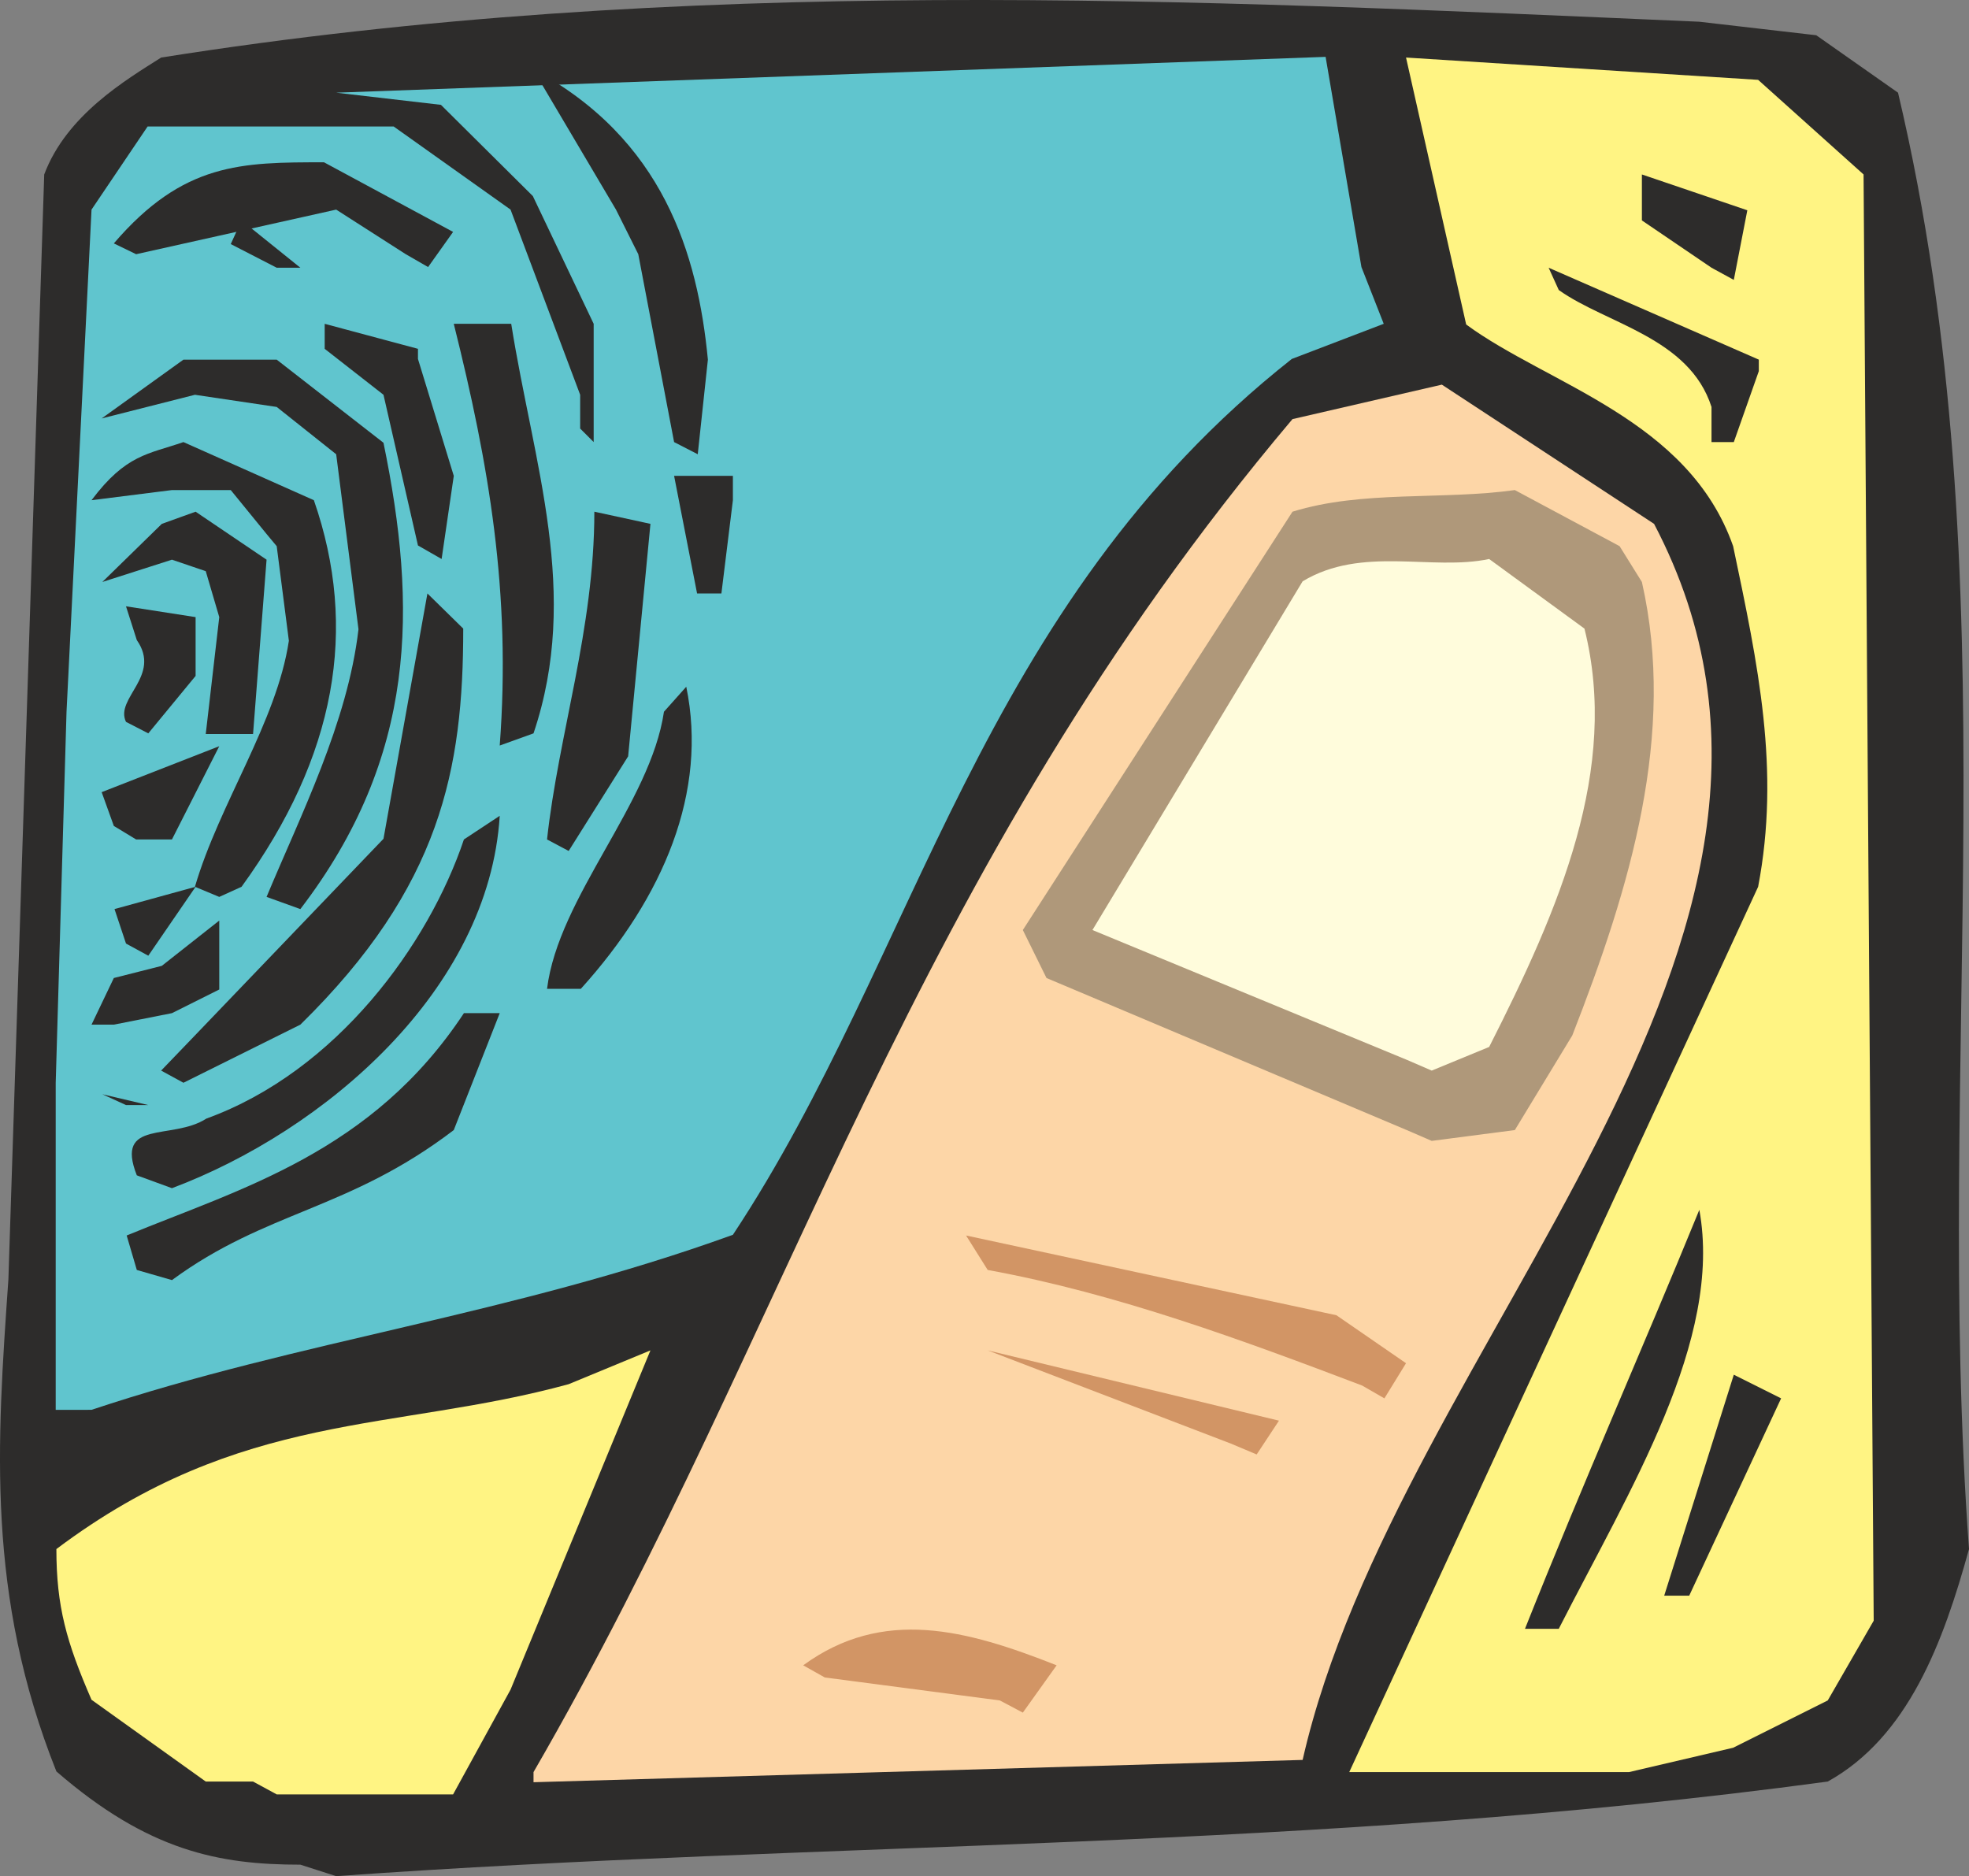 <svg xmlns="http://www.w3.org/2000/svg" width="279.689" height="266.511" viewBox="0 0 209.767 199.883"><rect x="0" y="0" width="209.767" height="199.883" fill="#808080" stroke="none"/><path d="M223.118 521.025c-8.64 0-16.2-1.44-25.992-9.936-7.488-18.792-6.336-34.92-5.112-52.416l3.816-117.72c2.376-6.336 8.712-10.08 12.456-12.456 55.872-8.856 109.296-6.192 163.872-3.816l12.456 1.44 8.712 6.12c12.312 52.056 3.744 103.104 7.56 155.16-2.736 9.936-6.48 20.016-15.048 24.768-54.72 7.416-106.848 6.336-158.904 10.08z" style="fill:#2d2c2b" transform="translate(-191.119 -322.366)"/><path d="M218.078 512.169h-5.04l-12.168-8.712c-2.664-6.12-3.744-9.936-3.744-16.056 19.728-14.832 35.928-12.456 54.576-17.568l8.712-3.6-14.904 36.144-6.12 11.16h-18.792z" style="fill:#fff483" transform="translate(-191.119 -322.366)"/><path d="M247.958 511.16c27.432-47.375 39.96-95.687 80.856-144.143l15.912-3.672 22.608 14.832c23.472 44.712-27.288 87.048-37.44 131.688l-81.936 2.376z" style="fill:#fdd6a7" transform="translate(-191.119 -322.366)"/><path d="m334.862 511.16 43.56-94.32c2.376-12.455 0-23.615-2.664-36.287-4.752-13.536-19.728-17.208-28.44-23.616l-6.408-28.44 37.512 2.376 11.232 10.08 1.08 154.08-4.896 8.496-10.08 5.04-11.088 2.592h-27.432z" style="fill:#fff483" transform="translate(-191.119 -322.366)"/><path d="m297.638 503.529-18.648-2.448-2.304-1.296c8.496-6.192 17.352-3.816 27 0l-3.6 5.04z" style="fill:#d29565" transform="translate(-191.119 -322.366)"/><path d="M353.582 495.897c6.336-15.912 12.456-29.664 18.576-44.64 2.52 13.896-7.416 29.808-14.976 44.64zm14.832-3.528 7.416-23.544 5.04 2.52-9.792 21.024z" style="fill:#2d2c2b" transform="translate(-191.119 -322.366)"/><path d="m322.262 476.169-25.92-9.936 31.032 7.488-2.376 3.6z" style="fill:#d29565" transform="translate(-191.119 -322.366)"/><path d="M197.054 472.569V437.72l1.152-39.528 2.664-53.496 5.976-8.856h26.208l12.456 8.856 7.416 19.728v3.6l1.44 1.44v-12.6l-6.48-13.608-9.792-9.72-11.16-1.296 105.408-3.816 3.816 22.392 2.376 6.048-9.792 3.744c-33.48 26.424-39.816 63.504-59.544 93.312-23.688 8.568-46.08 11.232-68.328 18.648z" style="fill:#60c5ce" transform="translate(-191.119 -322.366)"/><path d="M336.23 469.977c-12.528-4.752-26.064-9.792-39.888-12.312l-2.304-3.672 39.456 8.496 7.416 5.112-2.304 3.744z" style="fill:#d29565" transform="translate(-191.119 -322.366)"/><path d="m205.694 457.665-1.08-3.672c12.24-5.04 26.136-8.856 35.928-23.688h3.816l-4.896 12.456c-11.232 8.568-19.944 8.568-30.024 15.984z" style="fill:#2d2c2b" transform="translate(-191.119 -322.366)"/><path d="M205.694 447.585c-2.376-6.048 3.744-3.672 7.416-6.048 13.896-5.04 23.688-18.576 27.432-29.736l3.816-2.52c-1.152 18.576-18.648 33.552-34.92 39.672z" style="fill:#2d2c2b" transform="translate(-191.119 -322.366)"/><path d="m340.982 442.76-38.376-16.2-2.52-5.111 28.728-44.568c7.416-2.304 15.912-1.224 23.688-2.304l11.16 5.976 2.376 3.816c3.672 16.2-1.224 32.472-7.416 48.312l-6.12 10.08-8.856 1.152z" style="fill:#af987a" transform="translate(-191.119 -322.366)"/><path d="m202.022 438.945 4.896 1.152h-2.376zm6.264-2.52 3.6-3.744 20.088-20.952 4.68-26.136 3.816 3.744c0 14.976-2.376 27.504-17.352 42.192l-12.456 6.192z" style="fill:#2d2c2b" transform="translate(-191.119 -322.366)"/><path d="m340.982 435.273-33.48-13.824 22.392-37.152c6.336-3.816 13.752-1.08 19.872-2.376l10.152 7.416c3.744 14.976-2.664 29.808-10.152 44.568l-6.12 2.52z" style="fill:#fffcdc" transform="translate(-191.119 -322.366)"/><path d="m200.87 431.529 2.376-4.968 5.112-1.296 6.12-4.824v7.344l-5.04 2.52-6.192 1.224zm48.528-3.816c1.224-9.792 11.016-19.728 12.456-29.52l2.376-2.664c2.304 11.16-2.376 22.392-11.232 32.184zm-44.856-4.824-1.224-3.672 8.64-2.376-5.04 7.344zm14.976-4.969c3.6-8.64 8.64-18.575 9.792-28.511l-2.376-18.648-6.336-5.04-8.712-1.296-9.936 2.52 8.712-6.264h9.936l11.376 8.856c3.6 17.496 3.6 33.408-8.856 49.68z" style="fill:#2d2c2b" transform="translate(-191.119 -322.366)"/><path d="M211.886 416.84c2.592-8.855 8.712-17.567 10.008-26.207l-1.296-10.08-1.08-1.296-3.816-4.68h-6.264l-8.568 1.08c3.672-4.896 6.048-4.896 9.792-6.192l13.896 6.192c4.752 13.68 2.376 27.288-7.704 41.184l-2.376 1.08zm37.512-5.04c1.224-11.231 5.04-22.391 5.04-34.92l5.976 1.297-2.376 24.768-6.336 10.08z" style="fill:#2d2c2b" transform="translate(-191.119 -322.366)"/><path d="m203.246 410.36-1.296-3.6 12.528-4.895-5.04 9.936h-3.816zm41.112-8.567c1.224-16.272-1.152-29.952-4.896-44.928h6.12c2.376 14.976 7.416 28.656 2.376 43.632zm-31.32-1.224 1.44-12.456-1.44-4.896-3.6-1.224-7.416 2.376 6.336-6.192 3.6-1.296 7.56 5.112-1.44 18.576h-2.376z" style="fill:#2d2c2b" transform="translate(-191.119 -322.366)"/><path d="M204.542 399.273c-1.224-2.52 3.816-4.896 1.152-8.712l-1.152-3.6 7.416 1.152v6.264l-5.04 6.12zm60.84-13.68-2.448-12.528h6.264v2.592l-1.224 9.936zm-29.736-5.113-3.672-16.055-6.264-4.896v-2.664l9.936 2.664v1.08l3.816 12.456-1.296 8.856zm27.288-11.015-3.816-20.016-2.376-4.752-8.856-14.976c13.896 7.416 17.568 19.728 18.648 30.96l-1.08 10.08zm110.52 0v-3.744c-2.376-7.416-11.232-8.856-16.272-12.456l-1.08-2.376 22.392 9.792v1.224l-2.664 7.56zm-152.856-18.576-4.896-2.52 1.152-2.52 6.264 5.04zm152.856 0-7.416-5.04v-4.896l11.232 3.816-1.44 7.416z" style="fill:#2d2c2b" transform="translate(-191.119 -322.366)"/><path d="m234.35 349.449-7.416-4.752-21.312 4.752-2.376-1.152c7.416-8.64 13.608-8.64 22.392-8.64l13.752 7.416-2.664 3.744z" style="fill:#2d2c2b" transform="translate(-191.119 -322.366)"/></svg>
